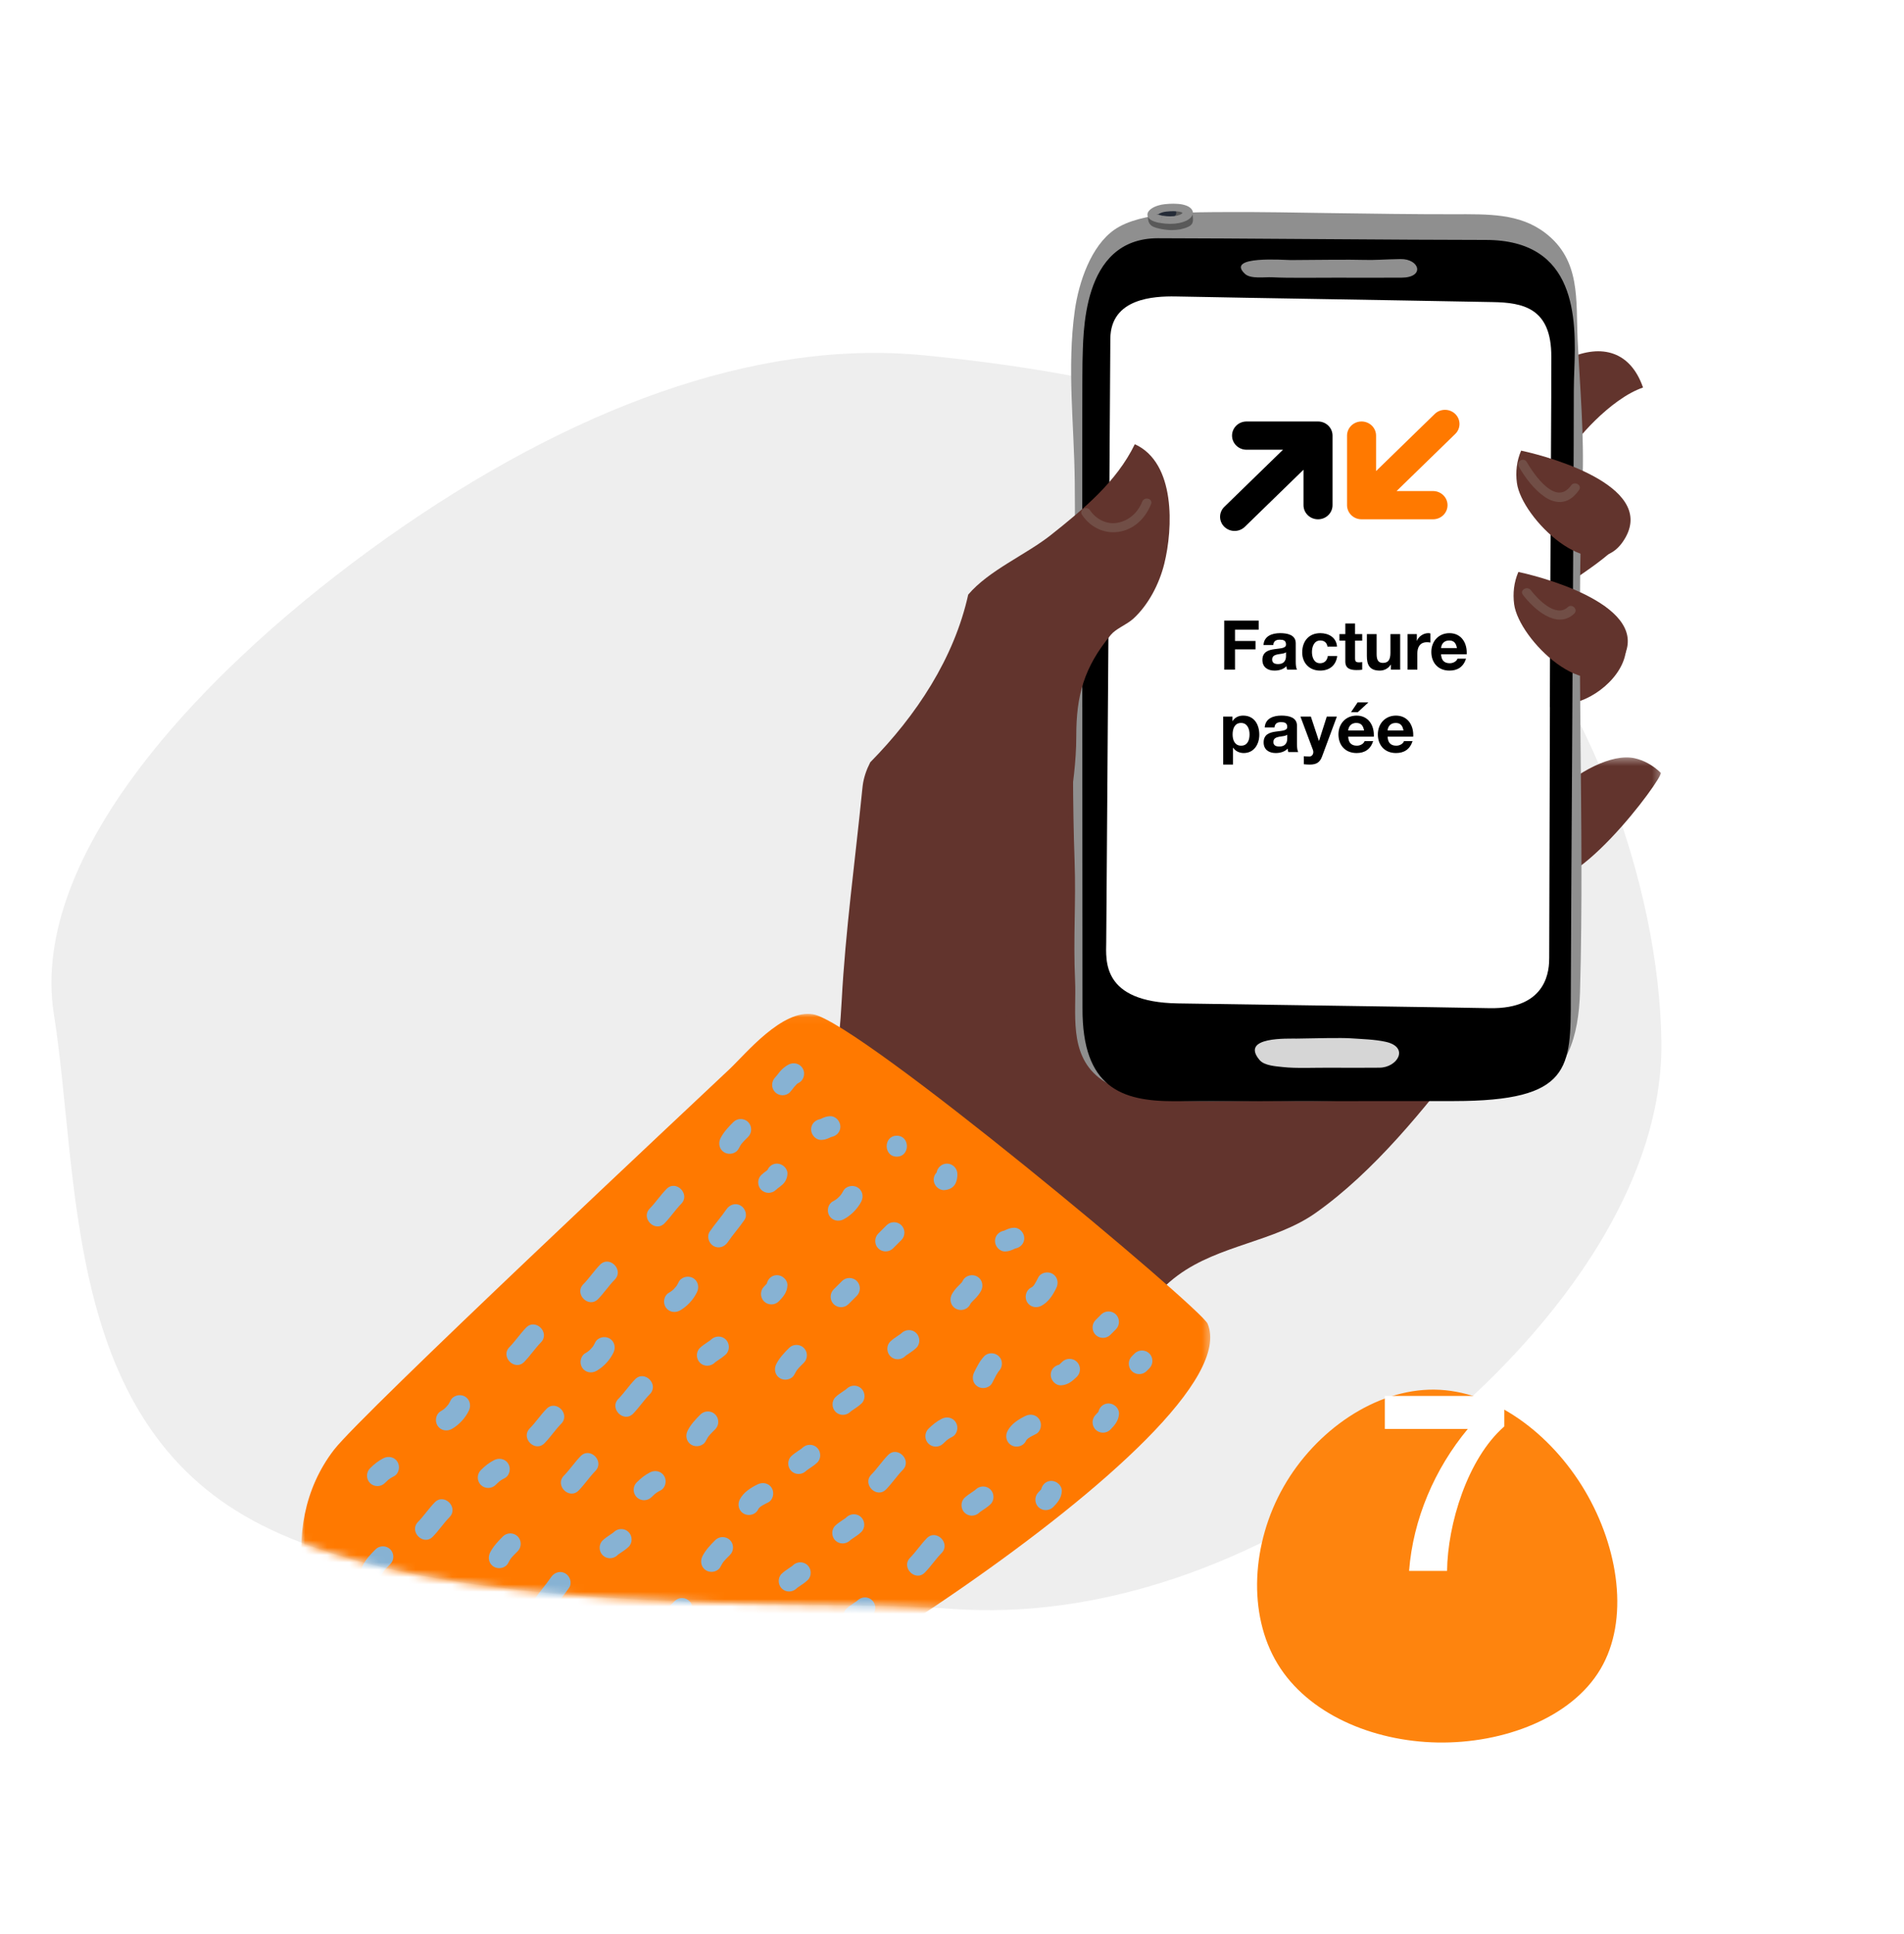 <?xml version="1.0" encoding="UTF-8"?>
<svg width="259px" height="263px" viewBox="0 0 259 263" version="1.1" xmlns="http://www.w3.org/2000/svg" xmlns:xlink="http://www.w3.org/1999/xlink">
    <title>paiement facture</title>
    <defs>
        <path d="M216.501,6.802 C235.731,24.25 218.972,111.689 219.2,132.787 C219.484,153.886 202.302,175.269 183.073,189.581 C163.843,203.951 142.509,211.25 122.653,209.824 C102.798,208.342 51.087,211.567 26.338,197.198 C1.59,182.885 3.805,150.92 0.334,129.024 C-3.136,107.127 20.986,81.695 45.735,64.19 C70.483,46.741 94.042,7.922 117.083,10.202 C140.125,12.483 197.272,-10.704 216.501,6.802 Z" id="path-1"></path>
        <polygon id="path-3" points="0.064 0.328 18.725 0.328 18.725 17.16 0.064 17.16"></polygon>
        <polygon id="path-5" points="0 0.051 123.643 0.051 123.643 102.324 0 102.324"></polygon>
        <filter x="-107.1%" y="-109.4%" width="314.3%" height="318.8%" filterUnits="objectBoundingBox" id="filter-7">
            <feOffset dx="0" dy="13" in="SourceAlpha" result="shadowOffsetOuter1"></feOffset>
            <feGaussianBlur stdDeviation="7" in="shadowOffsetOuter1" result="shadowBlurOuter1"></feGaussianBlur>
            <feColorMatrix values="0 0 0 0 1   0 0 0 0 0.475   0 0 0 0 0  0 0 0 0.15 0" type="matrix" in="shadowBlurOuter1" result="shadowMatrixOuter1"></feColorMatrix>
            <feMerge>
                <feMergeNode in="shadowMatrixOuter1"></feMergeNode>
                <feMergeNode in="SourceGraphic"></feMergeNode>
            </feMerge>
        </filter>
    </defs>
    <g id="✅-FIBRE" stroke="none" stroke-width="1" fill="none" fill-rule="evenodd">
        <g id="Group-59" transform="translate(-1857, -62)">
            <g id="paiement-facture" transform="translate(1857, 62)">
                <rect id="Rectangle" x="0" y="0" width="243" height="246"></rect>
                <g id="Group-47" transform="translate(7, 9)">
                    <path d="M189.646,64.522 C208.858,81.982 218.769,111.626 218.997,132.738 C219.281,153.85 202.115,175.247 182.903,189.568 C163.691,203.947 142.377,211.251 122.54,209.824 C102.702,208.341 51.039,211.568 26.314,197.19 C1.589,182.868 3.801,150.883 0.334,128.972 C-3.133,107.062 20.967,81.613 45.692,64.096 C70.417,46.636 95.768,37.05 118.788,39.333 C141.808,41.615 170.434,47.005 189.646,64.522 Z" id="Path-Copy-4" fill="#EEEEEE" fill-rule="nonzero"></path>
                    <g id="Group-213">
                        <mask id="mask-2" fill="white">
                            <use xlink:href="#path-1"></use>
                        </mask>
                        <g id="Mask" fill-rule="nonzero"></g>
                        <g mask="url(#mask-2)">
                            <g transform="translate(33.985, 18.704)">
                                <path d="M166.141,87.072 C161.662,85.139 155.229,85.016 151.482,81.849 C140.37,72.457 129.716,62.53 120.453,51.663 C117.714,55.378 114.936,59.124 112.618,62.21 C109.498,66.36 106.004,70.265 102.838,74.384 C101.007,76.767 101.278,79.831 99.288,82.221 C96.922,85.064 93.286,86.458 91.148,89.451 C89.483,91.78 87.45,94.661 86.972,97.475 C86.559,99.911 86.203,102.302 85.083,104.568 C82.428,109.934 80.172,115.13 75.161,118.862 C71.471,121.61 68.836,125.723 65.919,129.232 C61.831,134.148 55.581,139.012 60.611,144.322 C68.164,152.293 78.655,160.281 88.276,165.61 C95.18,169.434 102.938,170.655 107.715,163.488 C111.784,157.381 112.957,150.385 119.237,145.755 C124.888,141.59 132.425,141.197 138.003,137.25 C145.955,131.623 152.85,123.037 158.726,115.33 C163.951,108.476 170.293,100.836 170.95,91.843 C171.129,89.397 168.236,87.976 166.141,87.072" id="Fill-1" fill="#62342D"></path>
                                <g id="Group-5" stroke-width="1" fill="none" transform="translate(166.214, 74.979)">
                                    <mask id="mask-4" fill="white">
                                        <use xlink:href="#path-3"></use>
                                    </mask>
                                    <g id="Clip-4"></g>
                                    <path d="M15.139,0.439 C16.377,0.714 17.587,1.344 18.71,2.417 C19.231,2.914 5.827,21.063 1.415,16.393 C-4.185,10.46 9.056,-0.913 15.139,0.439" id="Fill-3" fill="#62342D" mask="url(#mask-4)"></path>
                                </g>
                                <path d="M171.943,58.171 C170.388,59.083 165.599,61.572 163.848,60.288 C161.444,58.525 169.292,53.91 170.737,52.819 C173.102,51.034 175.776,49.443 178.024,47.496 C179.451,46.26 181.226,44.378 180.222,42.334 C179.169,40.191 176.711,41.678 175.142,42.391 C167.418,45.897 160.156,50.454 152.886,54.802 C149.002,57.125 144.961,59.35 141.024,61.545 C138.301,63.061 135.499,65.553 132.469,64.415 C130.248,63.582 127.893,60.387 125.836,63.421 C124.647,65.173 123.925,67.48 123.315,69.822 C122.773,71.904 122.318,74.013 121.701,75.784 C120.68,78.72 120.691,81.799 120.729,84.866 C120.772,88.278 117.571,98.615 117.571,98.615 C118.422,103.646 117.631,108.022 123.207,109.284 C127.936,110.354 133.666,109.574 138.028,107.434 C140.581,106.181 141.224,104.345 144.186,105.319 C146.604,106.113 148.635,108.323 151.338,108.187 C153.55,108.074 155.469,104.921 156.843,103.39 C160.093,99.77 163.232,96.147 165.848,92.023 C167.467,89.472 169.234,87.131 170.274,84.265 C171.212,81.678 172.794,79.072 173.333,76.299 C173.928,73.232 171.812,70.712 172.28,67.836 C172.777,64.785 176.03,63.124 176.467,59.836 C176.605,58.801 176.626,57.443 175.583,56.815 C174.226,55.999 173.131,57.475 171.943,58.171" id="Fill-6" fill="#62342D"></path>
                                <path d="M175.994,29.486 C175.068,30.393 174.236,31.322 173.561,32.164 C171.936,34.196 170.826,38.318 167.821,38.795 C164.628,39.297 163.811,33.427 163.565,31.209 C162.986,25.987 168.099,22.981 172.316,21.069 C176.967,18.959 180.84,20.159 182.516,25.005 C180.323,25.747 177.949,27.571 175.994,29.486" id="Fill-8" fill="#62342D"></path>
                                <path d="M174.078,58.783 C174.061,58.805 172.493,60.965 172.493,60.965 C172.472,61.497 172.955,67.933 173.382,67.816 C176.953,66.839 181.046,62.955 180.08,59.032 C179.649,57.282 177.032,52.79 174.711,54.799 C173.56,55.796 174.838,57.722 174.078,58.783" id="Fill-10" fill="#62342D"></path>
                                <path d="M169.219,3.982 C165.712,1.298 161.502,1.426 156.672,1.435 C151.734,1.444 145.244,1.356 140.311,1.283 C135.542,1.212 130.476,1.109 125.706,1.14 C121.461,1.166 114.275,1.023 110.648,3.509 C107.415,5.727 105.755,10.71 105.22,14.517 C104.139,22.221 105.132,30.032 105.212,37.77 C105.309,47.305 105.143,56.146 105.021,65.683 C104.93,72.777 104.93,82.131 105.186,89.221 C105.401,95.226 104.989,99.709 105.259,105.712 C105.454,110.047 104.363,115.558 108.475,118.85 C111.047,120.91 115.165,121.654 118.302,121.915 C123.278,122.33 128.274,121.911 133.257,122.028 C139.069,122.166 144.86,121.895 150.659,121.518 C155.752,121.186 161.99,122.376 166.787,120.614 C172.232,118.614 173.773,113.232 173.944,107.164 C174.594,84.077 173.354,60.811 174.281,37.873 C174.537,31.546 173.927,24.922 173.62,18.487 C173.364,13.116 174.085,7.707 169.219,3.982" id="Fill-12" fill="#8F8F8F"></path>
                                <path d="M121.267,1.243 C120.589,0.866 119.413,0.517 117.288,0.75 C116.47,0.84 115.7,1.102 115.194,1.432 C115.194,1.973 115.077,2.644 115.753,3.06 C116.283,3.386 117.746,3.607 118.427,3.595 C119.253,3.58 119.89,3.478 120.599,3.167 C121.638,2.713 121.188,1.943 121.267,1.243" id="Fill-14" fill="#595959"></path>
                                <path d="M116.859,0.571 C115.783,0.729 114.894,1.75 116.436,2.121 L116.439,2.122 C118.401,2.593 119.48,1.44 118.842,0.842 C118.555,0.572 117.919,0.416 116.859,0.571" id="Fill-16" fill="#242B37"></path>
                                <path d="M120.805,0.47 L120.32,0.842 L119.834,1.213 C119.857,1.229 119.863,1.238 119.865,1.24 L119.865,1.239 L119.871,1.239 L119.88,1.238 L119.866,1.241 L119.866,1.241 C119.866,1.241 119.865,1.24 119.865,1.24 C119.865,1.243 119.862,1.265 119.822,1.31 C119.79,1.345 119.733,1.39 119.65,1.437 C119.525,1.507 119.339,1.58 119.095,1.634 C118.852,1.688 118.552,1.723 118.201,1.723 C117.885,1.723 117.528,1.694 117.133,1.626 L117.131,1.626 L116.964,2.122 L117.116,1.624 L117.126,1.625 L117.127,1.625 C116.955,1.595 116.819,1.562 116.72,1.531 C116.641,1.507 116.587,1.482 116.553,1.465 C116.534,1.482 116.523,1.497 116.519,1.503 L116.517,1.507 L116.496,1.503 L116.517,1.507 L116.459,1.496 L116.518,1.503 L116.399,1.488 L116.355,1.488 L116.418,1.473 L116.499,1.432 L116.5,1.433 C116.504,1.437 116.52,1.449 116.553,1.465 C116.568,1.45 116.588,1.432 116.616,1.413 C116.704,1.349 116.856,1.271 117.04,1.209 C117.224,1.146 117.44,1.098 117.656,1.076 C118.031,1.036 118.357,1.019 118.634,1.019 C119.004,1.019 119.288,1.049 119.486,1.091 C119.684,1.132 119.792,1.185 119.834,1.213 L120.32,0.842 L120.805,0.47 C120.556,0.303 120.244,0.189 119.884,0.113 C119.523,0.038 119.11,0 118.634,0 C118.277,0 117.884,0.021 117.45,0.067 C117.162,0.098 116.886,0.153 116.628,0.227 C116.242,0.338 115.898,0.489 115.618,0.687 C115.479,0.786 115.355,0.899 115.26,1.031 C115.165,1.162 115.099,1.318 115.099,1.488 C115.098,1.63 115.149,1.778 115.243,1.908 C115.314,2.005 115.407,2.092 115.513,2.167 C115.674,2.28 115.862,2.367 116.075,2.439 C116.288,2.512 116.527,2.57 116.798,2.617 L116.802,2.618 L116.967,2.122 L116.816,2.62 C117.307,2.703 117.771,2.742 118.201,2.742 C119.059,2.741 119.783,2.593 120.33,2.339 C120.602,2.213 120.833,2.059 121.004,1.875 C121.174,1.692 121.286,1.473 121.286,1.239 C121.286,1.097 121.243,0.952 121.159,0.82 C121.076,0.688 120.953,0.569 120.805,0.47" id="Fill-18" fill="#8F8F8F"></path>
                                <path d="M161.104,4.931 C151.15,4.936 124.487,4.694 116.531,4.698 C106,4.703 106.401,17.917 106.266,21.566 C106.216,22.893 106.233,57.938 106.249,83.361 C106.259,97.682 106.268,108.949 106.266,109.415 C106.22,120.266 111.633,122.073 118.716,122.07 C126.435,122.066 149.1,122.055 156.819,122.05 C172.747,122.043 172.694,117.58 172.69,107.833 C172.688,104.693 172.792,87.815 172.895,69.882 C172.999,51.839 173.102,32.728 173.099,25.47 C173.099,24.497 173.135,23.509 173.171,22.525 C173.425,15.62 173.522,4.925 161.104,4.931" id="Fill-20" fill="#000000"></path>
                                <path d="M149.536,7.531 C147.249,7.565 146.114,7.699 144.409,7.643 C142.752,7.589 138.153,7.636 134.621,7.667 C133.806,7.674 125.641,7.006 128.365,9.545 C129.148,10.274 131.071,9.957 132.044,10.007 C134.477,10.133 137.809,10.053 140.758,10.063 C144.003,10.074 145.784,10.07 149.639,10.061 C152.893,10.053 152.134,7.492 149.536,7.531" id="Fill-22" fill="#8F8F8F"></path>
                                <path d="M121.457,107.403 C118.036,107.742 115.204,107.622 111.838,106.461 L108.816,104.853 C106.819,109.213 107.975,115.546 111.301,119.065 C114.104,122.03 119.213,121.881 122.995,121.458 C127.24,120.982 131.704,120.832 132.324,116.496 C132.716,113.757 134.461,110.334 134.354,107.56 C134.34,107.186 122.586,107.29 121.457,107.403" id="Fill-24" fill="#000000"></path>
                                <path d="M169.753,102.56 C169.766,98.37 169.777,94.177 169.79,89.985 C169.81,82.813 169.83,75.641 169.85,68.468 L169.842,68.468 C169.85,65.603 169.857,62.739 169.865,59.873 C169.876,55.197 170.02,30.852 170.03,26.175 C170.038,23.743 170.021,23.271 170.037,20.839 C170.081,14.15 166.144,13.449 162.026,13.38 C157.118,13.298 154.893,13.249 149.985,13.162 C142.801,13.036 135.617,12.911 128.433,12.793 C125.095,12.738 122.256,12.668 118.918,12.617 C115.996,12.572 110.091,12.831 110.053,18.382 C110.029,22.144 109.844,51.755 109.817,55.517 C109.791,59.5 109.761,63.481 109.733,67.463 L109.732,67.463 C109.681,74.655 109.559,91.853 109.55,93.06 C109.536,95.402 109.523,97.452 109.494,100.416 C109.471,102.907 108.822,108.593 119.225,108.767 C123.377,108.836 158.135,109.331 161.567,109.414 C169.689,109.61 169.749,103.968 169.753,102.56" id="Fill-26" fill="#FFFFFF"></path>
                                <path d="M155.603,45.765 L155.692,45.772 C155.64,45.767 155.587,45.76 155.536,45.75 C155.558,45.756 155.578,45.761 155.603,45.765" id="Fill-28" fill="#EEE0D6"></path>
                                <path d="M133.337,102.008 L133.319,102.036 C133.318,102.041 133.324,102.029 133.337,102.008" id="Fill-30" fill="#9FA8BE"></path>
                                <path d="M112.675,61.456 C112.708,61.493 112.741,61.53 112.775,61.565 C112.74,61.53 112.708,61.493 112.675,61.456 L112.675,61.456 Z" id="Fill-32" fill="#2B3445"></path>
                                <path d="M113.181,61.135 C113.182,61.124 113.182,61.115 113.182,61.106 L113.174,61.132 L113.181,61.135 Z" id="Fill-34" fill="#2B3445"></path>
                                <polygon id="Fill-36" fill="#2B3445" points="129.412 49.841 129.444 49.802 129.442 49.801"></polygon>
                                <polygon id="Fill-38" fill="#2B3445" points="124.971 61.746 124.971 61.718 124.963 61.744"></polygon>
                                <polygon id="Fill-40" fill="#2B3445" points="139.673 52.224 139.672 52.227 139.698 52.251 139.674 52.224"></polygon>
                                <path d="M154.883,59.171 C154.913,59.21 154.943,59.25 154.974,59.288 C154.942,59.25 154.913,59.21 154.884,59.171 L154.883,59.171 Z" id="Fill-42" fill="#2B3445"></path>
                                <path d="M155.416,58.893 C155.417,58.882 155.418,58.873 155.42,58.865 L155.408,58.889 L155.416,58.893 Z" id="Fill-44" fill="#2B3445"></path>
                                <path d="M167.109,60.485 C167.11,60.475 167.111,60.466 167.112,60.457 L167.102,60.483 L167.109,60.485 Z" id="Fill-46" fill="#2B3445"></path>
                                <path d="M113.383,32.711 C110.888,37.848 106.397,41.541 101.975,45.056 C98.622,47.721 93.525,49.858 90.72,53.171 C88.804,61.83 83.662,69.611 77.397,75.97 C76.878,76.985 76.503,78.048 76.362,79.187 C76.335,79.412 76.311,79.639 76.288,79.868 C75.346,89.314 74.013,98.922 73.508,108.425 C73.185,114.498 72.467,121.522 67.825,125.974 C73.491,120.542 81.118,119.161 87.719,115.403 C90.258,113.958 92.421,112.038 95.1,110.824 C96.73,110.086 98.944,109.8 100.294,108.54 C103.734,105.331 102.614,97.658 102.935,93.389 C103.455,86.455 105.429,79.333 105.421,72.399 C105.415,66.947 106.449,63.06 110.127,58.635 C110.459,58.236 110.955,57.906 111.479,57.587 C112.081,57.22 112.72,56.866 113.19,56.434 C115.237,54.552 116.705,51.73 117.39,48.976 C118.585,44.181 118.966,35.24 113.383,32.711" id="Fill-48" fill="#62342D"></path>
                                <path d="M165.359,37.979 C165.162,36.502 165.325,34.989 165.934,33.585 C170.53,34.571 184.816,38.753 179.742,46.016 C175.504,52.082 165.995,42.758 165.359,37.979" id="Fill-50" fill="#62342D"></path>
                                <path d="M164.984,54.482 C164.787,53.005 164.95,51.492 165.559,50.088 C170.155,51.074 184.441,55.256 179.368,62.519 C175.129,68.585 165.62,59.26 164.984,54.482" id="Fill-52" fill="#62342D"></path>
                                <path d="M114.388,40.526 C113.804,42.001 112.614,43.098 111.043,43.398 C109.563,43.68 108.097,42.906 107.284,41.69 C106.839,41.023 105.757,41.649 106.205,42.321 C107.292,43.947 109.109,44.902 111.079,44.646 C113.229,44.367 114.815,42.821 115.593,40.859 C115.89,40.108 114.681,39.786 114.388,40.526" id="Fill-54" fill="#714E46"></path>
                                <path d="M172.732,38.314 C170.667,41.217 167.72,36.881 166.689,35.126 C166.281,34.432 165.201,35.061 165.61,35.757 C166.534,37.329 167.68,38.886 169.206,39.917 C169.902,40.387 170.76,40.674 171.601,40.543 C172.567,40.392 173.265,39.713 173.81,38.946 C174.279,38.287 173.194,37.664 172.732,38.314" id="Fill-56" fill="#714E46"></path>
                                <path d="M172.267,54.877 C170.674,56.375 168.171,53.774 167.251,52.566 C166.77,51.934 165.684,52.556 166.172,53.197 C167.632,55.114 170.791,57.98 173.15,55.762 C173.739,55.209 172.853,54.326 172.267,54.877" id="Fill-58" fill="#714E46"></path>
                                <path d="M147.55,114 C146.049,113.655 144.103,113.614 142.754,113.516 C141.513,113.427 138.072,113.505 135.428,113.555 C134.316,113.577 127.628,113.239 130.36,116.476 C131.012,117.249 132.651,117.325 133.499,117.422 C135.321,117.63 137.815,117.498 140.021,117.514 C142.45,117.533 143.783,117.526 146.665,117.511 C149.104,117.498 150.769,114.739 147.55,114" id="Fill-60" fill="#D6D6D6"></path>
                                <g id="Group-64" stroke-width="1" fill="none" transform="translate(0, 110.141)">
                                    <mask id="mask-6" fill="white">
                                        <use xlink:href="#path-5"></use>
                                    </mask>
                                    <g id="Clip-63"></g>
                                    <path d="M123.283,42.185 C122.382,40.048 75.959,1.231 69.633,0.113 C65.43,-0.63 60.457,5.483 58.273,7.546 C53.67,11.894 8.246,54.403 4.442,59.347 C-3.756,70.002 0.509,85.527 8.217,91.924 C17.607,99.717 33.357,101.124 45.017,102.311 C54.15,103.24 129.468,56.846 123.283,42.185" id="Fill-62" fill="#FF7900" mask="url(#mask-6)"></path>
                                </g>
                                <path d="M49.677,134.008 C48.862,134.844 48.218,135.827 47.403,136.663 C46.122,137.975 48.13,139.989 49.413,138.675 C50.228,137.839 50.872,136.855 51.687,136.019 C52.968,134.707 50.959,132.694 49.677,134.008" id="Fill-65" fill="#87B2D3"></path>
                                <path d="M40.636,144.312 C39.82,145.148 39.177,146.132 38.361,146.967 C37.08,148.28 39.089,150.293 40.372,148.979 C41.187,148.143 41.83,147.159 42.646,146.324 C43.927,145.011 41.918,142.998 40.636,144.312" id="Fill-67" fill="#87B2D3"></path>
                                <path d="M33.353,163.915 C32.537,164.751 31.894,165.735 31.078,166.57 C29.797,167.883 31.806,169.896 33.088,168.582 C33.904,167.746 34.547,166.762 35.363,165.927 C36.643,164.614 34.635,162.601 33.353,163.915" id="Fill-69" fill="#87B2D3"></path>
                                <path d="M45.408,159.894 C44.592,160.73 43.949,161.713 43.133,162.549 C41.852,163.862 43.861,165.875 45.144,164.561 C45.959,163.725 46.602,162.741 47.418,161.905 C48.698,160.593 46.69,158.58 45.408,159.894" id="Fill-71" fill="#87B2D3"></path>
                                <path d="M37.995,170.346 C37.18,171.182 36.536,172.166 35.721,173.001 C34.44,174.314 36.449,176.327 37.731,175.013 C38.547,174.177 39.19,173.193 40.005,172.358 C41.286,171.045 39.277,169.032 37.995,170.346" id="Fill-73" fill="#87B2D3"></path>
                                <path d="M18.154,176.629 C17.339,177.465 16.696,178.449 15.88,179.284 C14.599,180.597 16.608,182.61 17.89,181.296 C18.706,180.46 19.349,179.476 20.164,178.641 C21.445,177.328 19.437,175.315 18.154,176.629" id="Fill-75" fill="#87B2D3"></path>
                                <path d="M30.59,152.857 C29.774,153.693 29.131,154.676 28.315,155.512 C27.034,156.825 29.043,158.838 30.326,157.524 C31.141,156.688 31.784,155.704 32.6,154.868 C33.881,153.556 31.872,151.543 30.59,152.857" id="Fill-77" fill="#87B2D3"></path>
                                <path d="M79.815,170.198 C79,171.034 78.356,172.018 77.541,172.853 C76.26,174.166 78.268,176.179 79.551,174.865 C80.366,174.029 81.01,173.045 81.825,172.21 C83.106,170.897 81.097,168.884 79.815,170.198" id="Fill-79" fill="#87B2D3"></path>
                                <path d="M85.089,181.507 C84.274,182.343 83.63,183.327 82.815,184.163 C81.534,185.475 83.543,187.488 84.825,186.174 C85.64,185.338 86.284,184.355 87.099,183.519 C88.38,182.207 86.372,180.193 85.089,181.507" id="Fill-81" fill="#87B2D3"></path>
                                <path d="M58.774,124.905 C58.111,125.569 57.466,126.247 57.035,127.089 C56.682,127.78 56.849,128.628 57.545,129.035 C58.185,129.41 59.137,129.215 59.49,128.525 C59.572,128.365 59.658,128.21 59.753,128.058 C59.789,128.002 59.826,127.946 59.864,127.892 L59.876,127.874 L59.884,127.865 C60.159,127.528 60.476,127.224 60.784,126.917 C61.332,126.369 61.332,125.454 60.784,124.905 C60.236,124.357 59.321,124.357 58.774,124.905" id="Fill-83" fill="#87B2D3"></path>
                                <path d="M66.263,117.097 C65.82,117.331 65.427,117.668 65.102,118.046 C64.958,118.214 64.825,118.39 64.692,118.565 C64.762,118.47 64.529,118.764 64.459,118.836 C63.921,119.394 63.904,120.293 64.459,120.848 C65,121.389 65.931,121.406 66.469,120.848 C66.561,120.753 66.644,120.651 66.726,120.547 C66.818,120.431 66.908,120.312 66.998,120.194 C66.986,120.211 66.973,120.228 66.958,120.247 C66.991,120.205 67.025,120.163 67.059,120.121 C67.166,119.99 67.28,119.866 67.402,119.748 C67.418,119.732 67.447,119.708 67.474,119.684 C67.547,119.637 67.621,119.594 67.698,119.553 C68.382,119.192 68.586,118.254 68.207,117.607 C67.804,116.917 66.948,116.735 66.263,117.097" id="Fill-85" fill="#87B2D3"></path>
                                <path d="M53.248,146.099 C52.59,145.747 51.656,145.986 51.326,146.687 C51.243,146.861 51.15,147.027 51.046,147.19 L51.023,147.22 C50.946,147.322 50.86,147.417 50.774,147.512 C50.717,147.574 50.658,147.636 50.597,147.695 C50.582,147.71 50.476,147.801 50.428,147.843 C50.291,147.947 50.146,148.041 49.997,148.127 C49.325,148.513 49.162,149.463 49.565,150.091 C49.997,150.767 50.856,150.91 51.528,150.524 C52.505,149.962 53.354,149.042 53.835,148.023 C54.167,147.322 53.955,146.477 53.248,146.099" id="Fill-87" fill="#87B2D3"></path>
                                <path d="M41.889,154.315 C41.23,153.964 40.297,154.202 39.966,154.903 C39.883,155.078 39.79,155.243 39.687,155.406 L39.664,155.437 C39.586,155.538 39.5,155.633 39.415,155.728 C39.357,155.79 39.298,155.852 39.237,155.911 C39.222,155.926 39.116,156.017 39.068,156.059 C38.931,156.163 38.786,156.257 38.637,156.343 C37.966,156.729 37.802,157.679 38.205,158.308 C38.637,158.983 39.496,159.126 40.169,158.74 C41.145,158.178 41.994,157.258 42.475,156.239 C42.807,155.538 42.595,154.693 41.889,154.315" id="Fill-89" fill="#87B2D3"></path>
                                <path d="M22.217,162.209 C21.558,161.858 20.625,162.097 20.294,162.797 C20.211,162.972 20.118,163.137 20.015,163.3 L19.992,163.331 C19.914,163.432 19.828,163.527 19.743,163.623 C19.685,163.685 19.626,163.746 19.565,163.805 C19.55,163.82 19.444,163.911 19.396,163.954 C19.259,164.058 19.114,164.152 18.965,164.237 C18.293,164.623 18.13,165.573 18.533,166.202 C18.965,166.877 19.824,167.021 20.496,166.635 C21.473,166.072 22.322,165.153 22.803,164.133 C23.135,163.432 22.923,162.587 22.217,162.209" id="Fill-91" fill="#87B2D3"></path>
                                <path d="M59.772,136.268 C59.069,135.856 58.262,136.138 57.827,136.778 C57.116,137.825 56.264,138.765 55.553,139.813 C55.117,140.455 55.429,141.387 56.063,141.759 C56.766,142.171 57.573,141.888 58.007,141.249 C58.718,140.202 59.57,139.261 60.282,138.214 C60.718,137.572 60.406,136.64 59.772,136.268" id="Fill-93" fill="#87B2D3"></path>
                                <path d="M35.922,186.294 C35.219,185.883 34.411,186.165 33.977,186.805 C33.266,187.852 32.414,188.792 31.702,189.839 C31.266,190.482 31.578,191.414 32.212,191.785 C32.915,192.197 33.722,191.915 34.157,191.275 C34.868,190.229 35.72,189.288 36.431,188.241 C36.867,187.599 36.555,186.667 35.922,186.294" id="Fill-95" fill="#87B2D3"></path>
                                <path d="M64.706,130.557 C64.101,130.557 63.643,130.915 63.423,131.414 C63.382,131.451 63.34,131.487 63.298,131.521 C63.045,131.709 62.789,131.893 62.564,132.112 C62.007,132.65 62.023,133.582 62.564,134.123 C63.119,134.678 64.018,134.662 64.574,134.123 C64.634,134.065 64.697,134.012 64.761,133.959 C65.004,133.778 65.251,133.598 65.473,133.392 C65.882,133.012 66.089,132.529 66.127,131.98 C66.182,131.205 65.44,130.557 64.706,130.557" id="Fill-97" fill="#87B2D3"></path>
                                <path d="M71.908,124.109 C71.489,124.132 71.251,124.216 70.874,124.375 C70.781,124.415 70.69,124.459 70.6,124.504 C70.571,124.512 70.542,124.518 70.513,124.524 L70.476,124.532 L70.456,124.536 L70.465,124.535 C69.834,124.69 69.35,125.213 69.35,125.911 C69.35,126.655 69.996,127.375 70.77,127.333 C71.189,127.311 71.427,127.228 71.804,127.067 C71.897,127.028 71.988,126.983 72.079,126.939 C72.107,126.931 72.136,126.925 72.165,126.919 L72.202,126.911 L72.223,126.906 L72.213,126.908 C72.844,126.752 73.329,126.229 73.329,125.532 C73.329,124.788 72.682,124.068 71.908,124.109" id="Fill-99" fill="#87B2D3"></path>
                                <path d="M55.742,154.49 C55.706,154.524 55.669,154.558 55.632,154.59 L55.629,154.592 C55.499,154.686 55.364,154.774 55.23,154.863 C54.881,155.096 54.529,155.337 54.225,155.627 C53.665,156.163 53.687,157.1 54.225,157.64 C54.782,158.196 55.676,158.174 56.236,157.64 C56.271,157.604 56.308,157.57 56.345,157.538 L56.348,157.536 C56.478,157.442 56.613,157.354 56.746,157.265 C57.095,157.032 57.448,156.791 57.752,156.5 C58.311,155.965 58.29,155.028 57.752,154.49 C57.195,153.933 56.301,153.954 55.742,154.49" id="Fill-101" fill="#87B2D3"></path>
                                <path d="M42.511,180.67 C42.475,180.704 42.438,180.738 42.401,180.77 L42.398,180.772 C42.268,180.866 42.134,180.954 42,181.043 C41.651,181.276 41.299,181.517 40.995,181.807 C40.435,182.343 40.456,183.28 40.995,183.819 C41.551,184.376 42.445,184.354 43.005,183.819 C43.04,183.784 43.077,183.75 43.114,183.718 L43.117,183.716 C43.247,183.622 43.382,183.534 43.516,183.445 C43.865,183.212 44.217,182.971 44.521,182.681 C45.081,182.145 45.059,181.208 44.521,180.67 C43.964,180.112 43.07,180.134 42.511,180.67" id="Fill-103" fill="#87B2D3"></path>
                                <path d="M27.442,196.251 C27.407,196.286 27.369,196.32 27.332,196.352 L27.33,196.354 C27.199,196.448 27.065,196.536 26.931,196.625 C26.582,196.857 26.23,197.098 25.926,197.389 C25.366,197.925 25.387,198.862 25.926,199.401 C26.482,199.958 27.376,199.936 27.936,199.401 C27.971,199.365 28.008,199.332 28.045,199.3 L28.048,199.298 C28.178,199.204 28.313,199.116 28.447,199.027 C28.796,198.794 29.148,198.553 29.452,198.262 C30.012,197.727 29.99,196.79 29.452,196.251 C28.895,195.694 28.002,195.716 27.442,196.251" id="Fill-105" fill="#87B2D3"></path>
                                <path d="M64.706,145.729 C64.008,145.729 63.486,146.214 63.331,146.847 L63.332,146.836 L63.32,146.881 C63.2,147.019 63.073,147.152 62.943,147.283 C62.395,147.831 62.395,148.747 62.943,149.295 C63.49,149.842 64.406,149.843 64.953,149.295 C65.563,148.684 66.079,148.049 66.127,147.151 C66.17,146.376 65.449,145.729 64.706,145.729" id="Fill-107" fill="#87B2D3"></path>
                                <path d="M75.657,133.786 C75.013,133.408 74.071,133.609 73.713,134.296 C73.623,134.467 73.523,134.629 73.413,134.787 L73.389,134.817 C73.308,134.916 73.218,135.007 73.129,135.098 C73.069,135.159 73.008,135.218 72.944,135.275 C72.929,135.288 72.819,135.376 72.77,135.416 C72.628,135.514 72.48,135.602 72.327,135.682 C71.641,136.041 71.44,136.983 71.817,137.628 C72.223,138.32 73.075,138.497 73.762,138.139 C74.76,137.616 75.646,136.731 76.167,135.732 C76.526,135.044 76.349,134.191 75.657,133.786" id="Fill-109" fill="#87B2D3"></path>
                                <path d="M66.354,155.627 C65.692,156.29 65.046,156.969 64.616,157.812 C64.263,158.502 64.43,159.35 65.126,159.758 C65.766,160.133 66.718,159.937 67.07,159.247 C67.152,159.088 67.238,158.932 67.333,158.779 C67.369,158.724 67.406,158.668 67.444,158.614 L67.456,158.597 L67.464,158.587 C67.74,158.25 68.057,157.946 68.364,157.639 C68.912,157.091 68.912,156.175 68.364,155.627 C67.817,155.079 66.902,155.079 66.354,155.627" id="Fill-111" fill="#87B2D3"></path>
                                <path d="M54.299,164.675 C53.636,165.338 52.991,166.016 52.561,166.859 C52.208,167.549 52.375,168.397 53.071,168.805 C53.711,169.18 54.663,168.985 55.015,168.295 C55.097,168.135 55.183,167.98 55.278,167.827 C55.314,167.771 55.351,167.716 55.389,167.661 L55.401,167.644 L55.409,167.635 C55.685,167.297 56.002,166.994 56.309,166.687 C56.857,166.138 56.857,165.223 56.309,164.675 C55.762,164.127 54.847,164.127 54.299,164.675" id="Fill-113" fill="#87B2D3"></path>
                                <path d="M56.308,181.764 C55.646,182.428 55,183.106 54.57,183.949 C54.217,184.639 54.384,185.487 55.08,185.895 C55.72,186.27 56.672,186.074 57.024,185.385 C57.106,185.225 57.192,185.07 57.287,184.917 C57.323,184.861 57.36,184.806 57.399,184.751 L57.41,184.734 L57.418,184.724 C57.694,184.387 58.011,184.084 58.318,183.777 C58.866,183.228 58.866,182.312 58.318,181.764 C57.771,181.216 56.856,181.216 56.308,181.764" id="Fill-115" fill="#87B2D3"></path>
                                <path d="M27.426,181.262 C26.763,181.925 26.118,182.604 25.688,183.446 C25.335,184.136 25.502,184.984 26.198,185.392 C26.838,185.767 27.79,185.572 28.142,184.882 C28.224,184.722 28.31,184.567 28.405,184.414 C28.441,184.358 28.478,184.303 28.516,184.249 L28.528,184.231 L28.536,184.222 C28.812,183.884 29.129,183.581 29.436,183.274 C29.984,182.725 29.984,181.81 29.436,181.262 C28.889,180.714 27.974,180.714 27.426,181.262" id="Fill-117" fill="#87B2D3"></path>
                                <path d="M10.097,183.021 C9.434,183.684 8.789,184.363 8.358,185.205 C8.005,185.896 8.172,186.743 8.869,187.152 C9.508,187.526 10.46,187.331 10.813,186.641 C10.895,186.481 10.981,186.326 11.076,186.173 C11.111,186.118 11.149,186.062 11.187,186.008 L11.199,185.99 L11.207,185.981 C11.482,185.644 11.8,185.34 12.107,185.033 C12.655,184.484 12.655,183.569 12.107,183.021 C11.56,182.473 10.644,182.473 10.097,183.021" id="Fill-119" fill="#87B2D3"></path>
                                <path d="M40.235,196.09 C39.572,196.753 38.927,197.431 38.496,198.274 C38.143,198.964 38.31,199.812 39.006,200.22 C39.646,200.595 40.598,200.4 40.95,199.71 C41.033,199.55 41.119,199.395 41.214,199.242 C41.249,199.186 41.287,199.131 41.325,199.077 L41.337,199.059 L41.345,199.05 C41.62,198.712 41.938,198.409 42.245,198.102 C42.793,197.553 42.793,196.638 42.245,196.09 C41.697,195.542 40.782,195.542 40.235,196.09" id="Fill-121" fill="#87B2D3"></path>
                                <path d="M50.783,190.058 C50.12,190.721 49.475,191.4 49.045,192.242 C48.691,192.933 48.859,193.78 49.555,194.189 C50.194,194.564 51.147,194.368 51.499,193.678 C51.581,193.519 51.667,193.363 51.762,193.21 C51.798,193.155 51.835,193.099 51.873,193.045 L51.885,193.027 L51.893,193.018 C52.168,192.681 52.486,192.377 52.793,192.07 C53.341,191.521 53.341,190.606 52.793,190.058 C52.245,189.51 51.331,189.51 50.783,190.058" id="Fill-123" fill="#87B2D3"></path>
                                <path d="M33.711,202.907 C33.048,203.57 32.403,204.248 31.972,205.091 C31.619,205.781 31.786,206.629 32.483,207.037 C33.122,207.412 34.074,207.216 34.427,206.527 C34.509,206.367 34.595,206.211 34.69,206.059 C34.725,206.003 34.763,205.947 34.801,205.893 L34.813,205.876 L34.821,205.866 C35.097,205.529 35.414,205.226 35.721,204.919 C36.269,204.37 36.269,203.455 35.721,202.907 C35.174,202.359 34.258,202.359 33.711,202.907" id="Fill-125" fill="#87B2D3"></path>
                                <path d="M73.556,146.524 L72.419,147.662 C71.871,148.21 71.871,149.126 72.419,149.674 C72.966,150.221 73.881,150.221 74.429,149.674 L75.566,148.536 C76.114,147.988 76.114,147.072 75.566,146.524 C75.018,145.977 74.103,145.977 73.556,146.524" id="Fill-127" fill="#87B2D3"></path>
                                <path d="M79.62,138.938 L78.483,140.076 C77.936,140.625 77.936,141.54 78.483,142.088 C79.031,142.636 79.945,142.636 80.493,142.088 L81.631,140.95 C82.178,140.402 82.178,139.487 81.631,138.938 C81.083,138.391 80.168,138.391 79.62,138.938" id="Fill-129" fill="#87B2D3"></path>
                                <path d="M87.827,130.557 C87.125,130.557 86.532,131.088 86.424,131.763 C86.179,132.013 86.026,132.351 86.026,132.738 C86.026,133.491 86.673,134.19 87.448,134.16 C88.068,134.137 88.702,133.848 88.989,133.264 C89.191,132.854 89.248,132.433 89.248,131.98 C89.249,131.204 88.601,130.557 87.827,130.557" id="Fill-131" fill="#87B2D3"></path>
                                <path d="M81.004,126.764 C79.171,126.764 79.171,129.609 81.004,129.609 C82.838,129.609 82.838,126.764 81.004,126.764" id="Fill-133" fill="#87B2D3"></path>
                                <path d="M81.648,153.61 C81.612,153.645 81.576,153.679 81.538,153.711 L81.535,153.713 C81.405,153.807 81.27,153.895 81.136,153.984 C80.787,154.217 80.435,154.458 80.131,154.748 C79.571,155.284 79.593,156.221 80.131,156.76 C80.688,157.317 81.582,157.295 82.142,156.76 C82.177,156.724 82.214,156.691 82.251,156.658 L82.254,156.657 C82.384,156.563 82.519,156.475 82.653,156.386 C83.002,156.153 83.354,155.912 83.658,155.622 C84.218,155.086 84.196,154.149 83.658,153.61 C83.101,153.053 82.207,153.075 81.648,153.61" id="Fill-135" fill="#87B2D3"></path>
                                <path d="M91.956,145.923 C91.306,145.542 90.375,145.75 90.011,146.433 C89.976,146.501 89.94,146.567 89.899,146.631 L89.874,146.673 L89.854,146.696 C89.712,146.864 89.552,147.016 89.398,147.171 C89.053,147.516 88.725,147.897 88.495,148.329 C88.13,149.013 88.317,149.873 89.004,150.275 C89.653,150.656 90.585,150.448 90.949,149.765 C90.983,149.697 91.021,149.631 91.061,149.567 L91.086,149.525 L91.106,149.501 C91.248,149.334 91.408,149.182 91.563,149.027 C91.907,148.682 92.235,148.301 92.465,147.869 C92.83,147.185 92.642,146.325 91.956,145.923" id="Fill-137" fill="#87B2D3"></path>
                                <path d="M96.923,139.281 C96.505,139.303 96.267,139.387 95.89,139.547 C95.797,139.586 95.706,139.63 95.615,139.675 C95.587,139.683 95.558,139.689 95.529,139.696 L95.492,139.703 L95.472,139.707 L95.481,139.706 C94.85,139.862 94.365,140.385 94.365,141.082 C94.365,141.826 95.012,142.546 95.786,142.505 C96.205,142.482 96.443,142.399 96.82,142.239 C96.913,142.2 97.004,142.154 97.095,142.111 C97.122,142.102 97.152,142.096 97.181,142.09 L97.218,142.082 L97.238,142.078 L97.229,142.079 C97.86,141.923 98.345,141.401 98.345,140.703 C98.345,139.959 97.698,139.24 96.923,139.281" id="Fill-139" fill="#87B2D3"></path>
                                <path d="M87.11,165.267 C86.431,165.613 85.843,166.09 85.306,166.626 C84.758,167.174 84.758,168.09 85.306,168.638 C85.853,169.186 86.768,169.185 87.315,168.638 C87.466,168.488 87.62,168.341 87.78,168.201 C87.831,168.165 88.008,168.028 88.062,167.993 C88.217,167.893 88.38,167.807 88.544,167.723 C89.233,167.37 89.429,166.417 89.054,165.777 C88.647,165.08 87.799,164.913 87.11,165.267" id="Fill-141" fill="#87B2D3"></path>
                                <path d="M47.428,172.555 C46.75,172.902 46.161,173.378 45.624,173.915 C45.076,174.462 45.077,175.378 45.624,175.926 C46.172,176.475 47.086,176.474 47.634,175.926 C47.784,175.776 47.939,175.63 48.099,175.489 C48.15,175.453 48.327,175.316 48.38,175.282 C48.535,175.182 48.699,175.095 48.863,175.011 C49.552,174.658 49.747,173.705 49.373,173.065 C48.965,172.369 48.117,172.201 47.428,172.555" id="Fill-143" fill="#87B2D3"></path>
                                <path d="M26.223,170.887 C25.545,171.234 24.956,171.71 24.419,172.247 C23.871,172.795 23.872,173.711 24.419,174.259 C24.967,174.807 25.882,174.806 26.429,174.259 C26.58,174.108 26.734,173.962 26.894,173.822 C26.945,173.785 27.122,173.649 27.176,173.614 C27.331,173.514 27.494,173.427 27.658,173.343 C28.347,172.99 28.543,172.038 28.168,171.397 C27.761,170.701 26.913,170.534 26.223,170.887" id="Fill-145" fill="#87B2D3"></path>
                                <path d="M11.154,170.636 C10.476,170.983 9.887,171.459 9.35,171.996 C8.802,172.543 8.803,173.46 9.35,174.008 C9.898,174.555 10.813,174.555 11.36,174.008 C11.511,173.857 11.665,173.71 11.825,173.57 C11.876,173.534 12.053,173.398 12.107,173.363 C12.262,173.263 12.425,173.176 12.589,173.092 C13.278,172.739 13.474,171.786 13.099,171.146 C12.692,170.45 11.844,170.282 11.154,170.636" id="Fill-147" fill="#87B2D3"></path>
                                <path d="M92.886,156.765 C92.291,157.396 91.91,158.182 91.527,158.949 C91.18,159.643 91.337,160.485 92.037,160.896 C92.672,161.268 93.635,161.078 93.981,160.385 C94.155,160.039 94.329,159.693 94.516,159.354 C94.6,159.203 94.69,159.057 94.784,158.912 C94.798,158.892 94.809,158.876 94.819,158.863 C94.844,158.834 94.869,158.804 94.896,158.777 C95.428,158.214 95.456,157.325 94.896,156.765 C94.36,156.229 93.418,156.202 92.886,156.765" id="Fill-149" fill="#87B2D3"></path>
                                <path d="M102.189,145.543 C101.554,145.171 100.591,145.361 100.245,146.054 C100.074,146.395 99.901,146.733 99.692,147.053 C99.679,147.071 99.668,147.085 99.66,147.098 C99.606,147.159 99.551,147.218 99.494,147.275 C99.471,147.295 99.454,147.31 99.441,147.322 C99.375,147.364 99.307,147.403 99.238,147.44 C98.556,147.804 98.348,148.736 98.728,149.386 C99.131,150.073 99.99,150.261 100.673,149.896 C101.647,149.376 102.22,148.447 102.699,147.49 C103.046,146.796 102.889,145.954 102.189,145.543" id="Fill-151" fill="#87B2D3"></path>
                                <path d="M98.48,164.887 C97.524,165.366 96.596,165.94 96.075,166.914 C95.71,167.598 95.898,168.458 96.585,168.86 C97.234,169.241 98.165,169.033 98.53,168.35 C98.564,168.282 98.601,168.216 98.642,168.152 L98.648,168.143 C98.66,168.131 98.675,168.116 98.695,168.095 C98.746,168.042 98.798,167.991 98.853,167.943 L98.867,167.93 C98.88,167.921 98.896,167.91 98.917,167.896 C99.229,167.679 99.576,167.513 99.915,167.344 C100.607,166.997 100.797,166.033 100.425,165.398 C100.015,164.697 99.173,164.54 98.48,164.887" id="Fill-153" fill="#87B2D3"></path>
                                <path d="M62.064,174.186 C61.107,174.665 60.179,175.238 59.658,176.213 C59.293,176.897 59.482,177.757 60.169,178.159 C60.818,178.54 61.748,178.332 62.113,177.649 C62.147,177.581 62.185,177.515 62.225,177.451 L62.231,177.442 C62.243,177.43 62.258,177.415 62.278,177.393 C62.329,177.341 62.382,177.29 62.436,177.241 L62.45,177.229 C62.464,177.22 62.48,177.209 62.5,177.195 C62.812,176.978 63.159,176.812 63.498,176.642 C64.191,176.296 64.38,175.332 64.008,174.696 C63.598,173.996 62.756,173.839 62.064,174.186" id="Fill-155" fill="#87B2D3"></path>
                                <path d="M103.499,157.523 C103.369,157.654 103.235,157.781 103.097,157.902 L103.052,157.913 L103.063,157.911 C102.431,158.067 101.945,158.589 101.945,159.288 C101.945,160.031 102.593,160.752 103.367,160.711 C104.265,160.662 104.899,160.145 105.509,159.535 C106.057,158.988 106.057,158.072 105.509,157.523 C104.961,156.975 104.047,156.976 103.499,157.523" id="Fill-157" fill="#87B2D3"></path>
                                <path d="M108.805,151.076 C108.552,151.328 108.3,151.582 108.047,151.834 C107.499,152.383 107.499,153.298 108.047,153.846 C108.595,154.394 109.51,154.394 110.057,153.846 C110.31,153.593 110.563,153.34 110.815,153.087 C111.363,152.539 111.363,151.624 110.815,151.076 C110.268,150.528 109.353,150.528 108.805,151.076" id="Fill-159" fill="#87B2D3"></path>
                                <path d="M109.811,163.176 C109.112,163.176 108.59,163.662 108.435,164.294 L108.437,164.284 L108.425,164.328 C108.304,164.466 108.178,164.6 108.047,164.73 C107.5,165.278 107.499,166.193 108.047,166.741 C108.595,167.289 109.51,167.29 110.057,166.741 C110.666,166.131 111.183,165.496 111.232,164.598 C111.274,163.823 110.553,163.176 109.811,163.176" id="Fill-161" fill="#87B2D3"></path>
                                <path d="M102.03,173.708 C101.331,173.708 100.809,174.194 100.654,174.827 L100.656,174.816 L100.644,174.861 C100.523,174.999 100.397,175.132 100.266,175.263 C99.719,175.811 99.718,176.726 100.266,177.274 C100.814,177.822 101.729,177.823 102.276,177.274 C102.886,176.664 103.402,176.029 103.451,175.13 C103.493,174.356 102.772,173.708 102.03,173.708" id="Fill-163" fill="#87B2D3"></path>
                                <path d="M113.354,156.385 C113.227,156.512 113.101,156.639 112.974,156.765 C112.427,157.313 112.427,158.229 112.974,158.777 C113.522,159.324 114.437,159.324 114.985,158.777 C115.111,158.65 115.237,158.524 115.364,158.398 C115.912,157.849 115.912,156.933 115.364,156.385 C114.816,155.838 113.901,155.838 113.354,156.385" id="Fill-165" fill="#87B2D3"></path>
                                <path d="M74.194,161.169 C74.158,161.205 74.122,161.238 74.084,161.271 L74.082,161.272 C73.951,161.367 73.816,161.454 73.683,161.544 C73.334,161.776 72.981,162.017 72.678,162.307 C72.118,162.843 72.139,163.78 72.678,164.319 C73.234,164.876 74.128,164.854 74.688,164.319 C74.723,164.284 74.76,164.251 74.798,164.218 L74.8,164.216 C74.93,164.123 75.066,164.034 75.199,163.946 C75.548,163.712 75.9,163.471 76.204,163.182 C76.764,162.645 76.742,161.708 76.204,161.169 C75.647,160.612 74.754,160.634 74.194,161.169" id="Fill-167" fill="#87B2D3"></path>
                                <path d="M68.166,169.212 C68.131,169.247 68.094,169.28 68.057,169.313 L68.054,169.315 C67.924,169.409 67.789,169.497 67.655,169.586 C67.306,169.819 66.954,170.06 66.65,170.35 C66.09,170.885 66.112,171.823 66.65,172.361 C67.207,172.919 68.101,172.897 68.66,172.361 C68.696,172.326 68.732,172.293 68.77,172.26 L68.773,172.259 C68.903,172.164 69.038,172.077 69.171,171.988 C69.52,171.755 69.872,171.514 70.176,171.224 C70.736,170.688 70.715,169.751 70.176,169.212 C69.62,168.655 68.726,168.677 68.166,169.212" id="Fill-169" fill="#87B2D3"></path>
                                <path d="M66.872,185.193 C66.837,185.228 66.8,185.262 66.762,185.294 L66.76,185.296 C66.629,185.39 66.494,185.478 66.361,185.567 C66.012,185.8 65.66,186.041 65.356,186.331 C64.796,186.866 64.818,187.804 65.356,188.343 C65.913,188.9 66.806,188.878 67.366,188.343 C67.402,188.307 67.438,188.274 67.476,188.242 L67.478,188.24 C67.609,188.146 67.744,188.058 67.877,187.969 C68.226,187.736 68.579,187.495 68.882,187.205 C69.442,186.669 69.421,185.732 68.882,185.193 C68.325,184.636 67.432,184.658 66.872,185.193" id="Fill-171" fill="#87B2D3"></path>
                                <path d="M18.149,188.46 C18.114,188.495 18.077,188.529 18.04,188.561 L18.037,188.563 C17.907,188.657 17.772,188.745 17.638,188.834 C17.289,189.067 16.937,189.308 16.633,189.598 C16.073,190.134 16.095,191.071 16.633,191.61 C17.19,192.167 18.083,192.145 18.643,191.61 C18.678,191.574 18.715,191.541 18.753,191.508 L18.755,191.507 C18.886,191.413 19.021,191.325 19.154,191.236 C19.503,191.003 19.855,190.762 20.159,190.472 C20.719,189.936 20.698,188.999 20.159,188.46 C19.603,187.903 18.709,187.925 18.149,188.46" id="Fill-173" fill="#87B2D3"></path>
                                <path d="M91.737,174.879 C91.701,174.914 91.664,174.948 91.627,174.98 L91.624,174.982 C91.494,175.076 91.359,175.164 91.225,175.253 C90.876,175.486 90.524,175.727 90.22,176.017 C89.66,176.552 89.682,177.49 90.22,178.028 C90.777,178.586 91.671,178.564 92.23,178.028 C92.266,177.993 92.303,177.96 92.34,177.928 L92.343,177.926 C92.473,177.832 92.608,177.744 92.741,177.655 C93.09,177.422 93.443,177.181 93.747,176.891 C94.306,176.355 94.285,175.418 93.747,174.879 C93.19,174.322 92.296,174.344 91.737,174.879" id="Fill-175" fill="#87B2D3"></path>
                                <path d="M74.156,178.658 C74.12,178.694 74.083,178.727 74.046,178.76 L74.043,178.762 C73.913,178.856 73.778,178.943 73.644,179.033 C73.295,179.265 72.943,179.506 72.639,179.796 C72.079,180.332 72.101,181.269 72.639,181.808 C73.196,182.365 74.09,182.343 74.65,181.808 C74.685,181.773 74.721,181.74 74.759,181.707 L74.762,181.705 C74.892,181.612 75.027,181.524 75.161,181.435 C75.51,181.202 75.862,180.961 76.166,180.671 C76.726,180.134 76.704,179.197 76.166,178.658 C75.609,178.101 74.715,178.123 74.156,178.658" id="Fill-177" fill="#87B2D3"></path>
                                <path d="M75.662,189.968 C75.627,190.003 75.59,190.037 75.553,190.069 L75.55,190.071 C75.42,190.165 75.285,190.253 75.151,190.342 C74.802,190.575 74.45,190.816 74.146,191.106 C73.586,191.641 73.608,192.579 74.146,193.118 C74.703,193.675 75.597,193.653 76.156,193.118 C76.192,193.082 76.229,193.049 76.266,193.017 L76.268,193.015 C76.399,192.921 76.534,192.833 76.668,192.744 C77.016,192.511 77.369,192.27 77.672,191.98 C78.233,191.444 78.211,190.507 77.672,189.968 C77.116,189.411 76.222,189.433 75.662,189.968" id="Fill-179" fill="#87B2D3"></path>
                                <path d="M61.096,192.732 C61.06,192.768 61.024,192.801 60.986,192.834 L60.984,192.836 C60.853,192.93 60.718,193.017 60.585,193.107 C60.236,193.339 59.883,193.58 59.579,193.87 C59.02,194.406 59.041,195.343 59.579,195.882 C60.136,196.439 61.03,196.417 61.59,195.882 C61.625,195.847 61.662,195.814 61.7,195.781 L61.702,195.779 C61.832,195.686 61.967,195.597 62.101,195.509 C62.45,195.275 62.802,195.035 63.106,194.745 C63.666,194.208 63.644,193.271 63.106,192.732 C62.549,192.175 61.656,192.197 61.096,192.732" id="Fill-181" fill="#87B2D3"></path>
                                <path d="M51.804,201.519 C51.768,201.554 51.732,201.588 51.694,201.62 L51.691,201.622 C51.561,201.716 51.426,201.804 51.293,201.893 C50.944,202.126 50.592,202.367 50.288,202.657 C49.728,203.192 49.749,204.13 50.288,204.668 C50.844,205.226 51.738,205.204 52.298,204.668 C52.333,204.633 52.37,204.6 52.407,204.567 L52.41,204.566 C52.54,204.472 52.675,204.384 52.809,204.295 C53.158,204.062 53.51,203.821 53.814,203.531 C54.374,202.995 54.352,202.058 53.814,201.519 C53.257,200.962 52.363,200.984 51.804,201.519" id="Fill-183" fill="#87B2D3"></path>
                                <polygon id="Fill-185" fill="#000000" points="125.546 56.7 130.233 56.7 130.233 57.934 127.012 57.934 127.012 59.475 129.804 59.475 129.804 60.616 127.012 60.616 127.012 63.372 125.546 63.372"></polygon>
                                <path d="M133.95,61.008 C133.726,61.204 133.259,61.214 132.848,61.288 C132.437,61.372 132.064,61.512 132.064,61.998 C132.064,62.494 132.446,62.615 132.876,62.615 C133.912,62.615 133.95,61.793 133.95,61.503 L133.95,61.008 Z M130.887,60.027 C130.962,58.784 132.073,58.41 133.156,58.41 C134.118,58.41 135.275,58.625 135.275,59.784 L135.275,62.297 C135.275,62.736 135.322,63.176 135.444,63.372 L134.099,63.372 C134.053,63.222 134.015,63.064 134.006,62.905 C133.586,63.344 132.969,63.503 132.381,63.503 C131.466,63.503 130.738,63.045 130.738,62.054 C130.738,60.961 131.559,60.7 132.381,60.588 C133.194,60.466 133.95,60.494 133.95,59.952 C133.95,59.382 133.558,59.298 133.091,59.298 C132.586,59.298 132.26,59.503 132.213,60.027 L130.887,60.027 Z" id="Fill-187" fill="#000000"></path>
                                <path d="M139.59,60.242 C139.506,59.7 139.16,59.41 138.61,59.41 C137.76,59.41 137.479,60.27 137.479,60.98 C137.479,61.671 137.751,62.503 138.581,62.503 C139.198,62.503 139.552,62.11 139.637,61.522 L140.916,61.522 C140.748,62.802 139.861,63.503 138.591,63.503 C137.134,63.503 136.154,62.475 136.154,61.027 C136.154,59.522 137.05,58.41 138.619,58.41 C139.758,58.41 140.804,59.008 140.888,60.242 L139.59,60.242 Z" id="Fill-189" fill="#000000"></path>
                                <path d="M143.343,58.541 L144.314,58.541 L144.314,59.429 L143.343,59.429 L143.343,61.821 C143.343,62.27 143.455,62.382 143.903,62.382 C144.044,62.382 144.174,62.372 144.314,62.344 L144.314,63.381 C144.091,63.419 143.801,63.428 143.539,63.428 C142.727,63.428 142.018,63.241 142.018,62.279 L142.018,59.429 L141.214,59.429 L141.214,58.541 L142.018,58.541 L142.018,57.093 L143.343,57.093 L143.343,58.541 Z" id="Fill-191" fill="#000000"></path>
                                <path d="M149.479,63.372 L148.218,63.372 L148.218,62.699 L148.19,62.699 C147.854,63.241 147.275,63.503 146.715,63.503 C145.305,63.503 144.95,62.709 144.95,61.512 L144.95,58.541 L146.276,58.541 L146.276,61.27 C146.276,62.064 146.509,62.456 147.126,62.456 C147.844,62.456 148.153,62.054 148.153,61.073 L148.153,58.541 L149.479,58.541 L149.479,63.372 Z" id="Fill-193" fill="#000000"></path>
                                <path d="M150.487,58.541 L151.747,58.541 L151.747,59.438 L151.766,59.438 C152.008,58.831 152.663,58.41 153.307,58.41 C153.4,58.41 153.512,58.429 153.596,58.457 L153.596,59.69 C153.475,59.662 153.278,59.644 153.12,59.644 C152.149,59.644 151.813,60.344 151.813,61.195 L151.813,63.372 L150.487,63.372 L150.487,58.541 Z" id="Fill-195" fill="#000000"></path>
                                <path d="M157.201,60.438 C157.079,59.765 156.79,59.41 156.146,59.41 C155.305,59.41 155.063,60.064 155.044,60.438 L157.201,60.438 Z M155.044,61.279 C155.081,62.12 155.492,62.503 156.23,62.503 C156.762,62.503 157.192,62.176 157.275,61.877 L158.443,61.877 C158.069,63.017 157.275,63.503 156.183,63.503 C154.661,63.503 153.718,62.456 153.718,60.961 C153.718,59.513 154.717,58.411 156.183,58.411 C157.827,58.411 158.62,59.793 158.527,61.279 L155.044,61.279 Z" id="Fill-197" fill="#000000"></path>
                                <path d="M128.991,72.184 C128.991,71.418 128.684,70.623 127.833,70.623 C126.965,70.623 126.685,71.399 126.685,72.184 C126.685,72.968 126.984,73.716 127.843,73.716 C128.711,73.716 128.991,72.968 128.991,72.184 L128.991,72.184 Z M125.406,69.755 L126.666,69.755 L126.666,70.371 L126.685,70.371 C127.002,69.857 127.525,69.624 128.123,69.624 C129.636,69.624 130.317,70.848 130.317,72.221 C130.317,73.511 129.608,74.716 128.197,74.716 C127.619,74.716 127.068,74.464 126.75,73.987 L126.732,73.987 L126.732,76.286 L125.406,76.286 L125.406,69.755 Z" id="Fill-199" fill="#000000"></path>
                                <path d="M134.118,72.221 C133.894,72.417 133.427,72.427 133.016,72.501 C132.605,72.585 132.232,72.726 132.232,73.212 C132.232,73.707 132.614,73.828 133.044,73.828 C134.08,73.828 134.118,73.006 134.118,72.716 L134.118,72.221 Z M131.055,71.24 C131.13,69.997 132.241,69.623 133.324,69.623 C134.286,69.623 135.443,69.838 135.443,70.997 L135.443,73.511 C135.443,73.95 135.49,74.389 135.612,74.585 L134.267,74.585 C134.221,74.435 134.183,74.277 134.174,74.118 C133.754,74.557 133.137,74.716 132.549,74.716 C131.634,74.716 130.906,74.258 130.906,73.268 C130.906,72.174 131.727,71.913 132.549,71.801 C133.362,71.679 134.118,71.707 134.118,71.165 C134.118,70.595 133.726,70.511 133.259,70.511 C132.754,70.511 132.428,70.717 132.381,71.24 L131.055,71.24 Z" id="Fill-201" fill="#000000"></path>
                                <path d="M138.852,75.192 C138.563,75.968 138.105,76.286 137.19,76.286 C136.919,76.286 136.649,76.267 136.378,76.239 L136.378,75.146 C136.63,75.164 136.891,75.202 137.153,75.192 C137.61,75.146 137.76,74.669 137.61,74.286 L135.911,69.754 L137.33,69.754 L138.423,73.062 L138.441,73.062 L139.497,69.754 L140.869,69.754 L138.852,75.192 Z" id="Fill-203" fill="#000000"></path>
                                <path d="M143.717,69.156 L142.793,69.156 L143.689,67.83 L145.156,67.83 L143.717,69.156 Z M144.567,71.651 C144.446,70.978 144.156,70.623 143.512,70.623 C142.672,70.623 142.429,71.278 142.41,71.651 L144.567,71.651 Z M142.41,72.492 C142.447,73.333 142.858,73.716 143.596,73.716 C144.128,73.716 144.558,73.389 144.642,73.09 L145.809,73.09 C145.435,74.23 144.642,74.716 143.549,74.716 C142.027,74.716 141.084,73.669 141.084,72.174 C141.084,70.726 142.083,69.624 143.549,69.624 C145.193,69.624 145.986,71.006 145.893,72.492 L142.41,72.492 Z" id="Fill-205" fill="#000000"></path>
                                <path d="M149.927,71.651 C149.805,70.978 149.516,70.623 148.871,70.623 C148.031,70.623 147.788,71.277 147.769,71.651 L149.927,71.651 Z M147.769,72.492 C147.807,73.333 148.218,73.716 148.955,73.716 C149.488,73.716 149.918,73.389 150.001,73.09 L151.169,73.09 C150.795,74.23 150.001,74.716 148.909,74.716 C147.386,74.716 146.444,73.669 146.444,72.174 C146.444,70.726 147.443,69.624 148.909,69.624 C150.552,69.624 151.346,71.006 151.252,72.492 L147.769,72.492 Z" id="Fill-207" fill="#000000"></path>
                                <path d="M138.304,29.621 L128.582,29.621 C127.492,29.621 126.608,30.481 126.608,31.542 C126.608,32.603 127.492,33.463 128.582,33.463 L133.54,33.463 L125.56,41.229 C124.789,41.979 124.789,43.195 125.56,43.945 C126.331,44.696 127.581,44.696 128.351,43.945 L136.331,36.18 L136.331,41.004 C136.331,42.065 137.214,42.925 138.304,42.925 C139.395,42.925 140.278,42.065 140.278,41.004 L140.278,31.542 C140.278,30.481 139.395,29.621 138.304,29.621" id="Fill-209" fill="#000000"></path>
                                <path d="M144.226,42.925 L153.948,42.925 C155.038,42.925 155.922,42.065 155.922,41.004 C155.922,39.943 155.038,39.083 153.948,39.083 L148.991,39.083 L156.971,31.317 C157.742,30.568 157.742,29.351 156.971,28.601 C156.2,27.85 154.95,27.85 154.179,28.601 L146.2,36.366 L146.2,31.542 C146.2,30.481 145.317,29.621 144.226,29.621 C143.136,29.621 142.252,30.481 142.252,31.542 L142.252,41.004 C142.252,42.065 143.136,42.925 144.226,42.925" id="Fill-211" fill="#FF7900"></path>
                            </g>
                        </g>
                    </g>
                    <g id="Group-28" transform="translate(164, 167)" fill-rule="nonzero">
                        <g id="Group-58">
                            <g id="blob-shape-(2)" filter="url(#filter-7)" transform="translate(0, 0)" fill="#FE840E">
                                <path d="M44.595,13.753 C49.223,21.576 50.644,31.354 46.72,37.993 C42.797,44.645 33.541,48.145 24.562,47.995 C15.57,47.833 6.855,44.022 2.781,37.283 C-1.306,30.544 -0.766,20.891 3.598,13.23 C7.949,5.569 16.111,-0.098 24.122,0.001 C32.132,0.088 39.967,5.943 44.595,13.753 Z" id="Path"></path>
                            </g>
                            <path d="M25.844,37.658 C25.912,31.3 28.632,22.358 33.63,18.006 L33.63,13.858 L17.378,13.858 L17.378,18.346 L28.666,18.346 C24.144,23.786 21.22,30.62 20.676,37.658 L25.844,37.658 Z" id="7" fill="#FFFFFF"></path>
                        </g>
                    </g>
                </g>
            </g>
        </g>
    </g>
</svg>